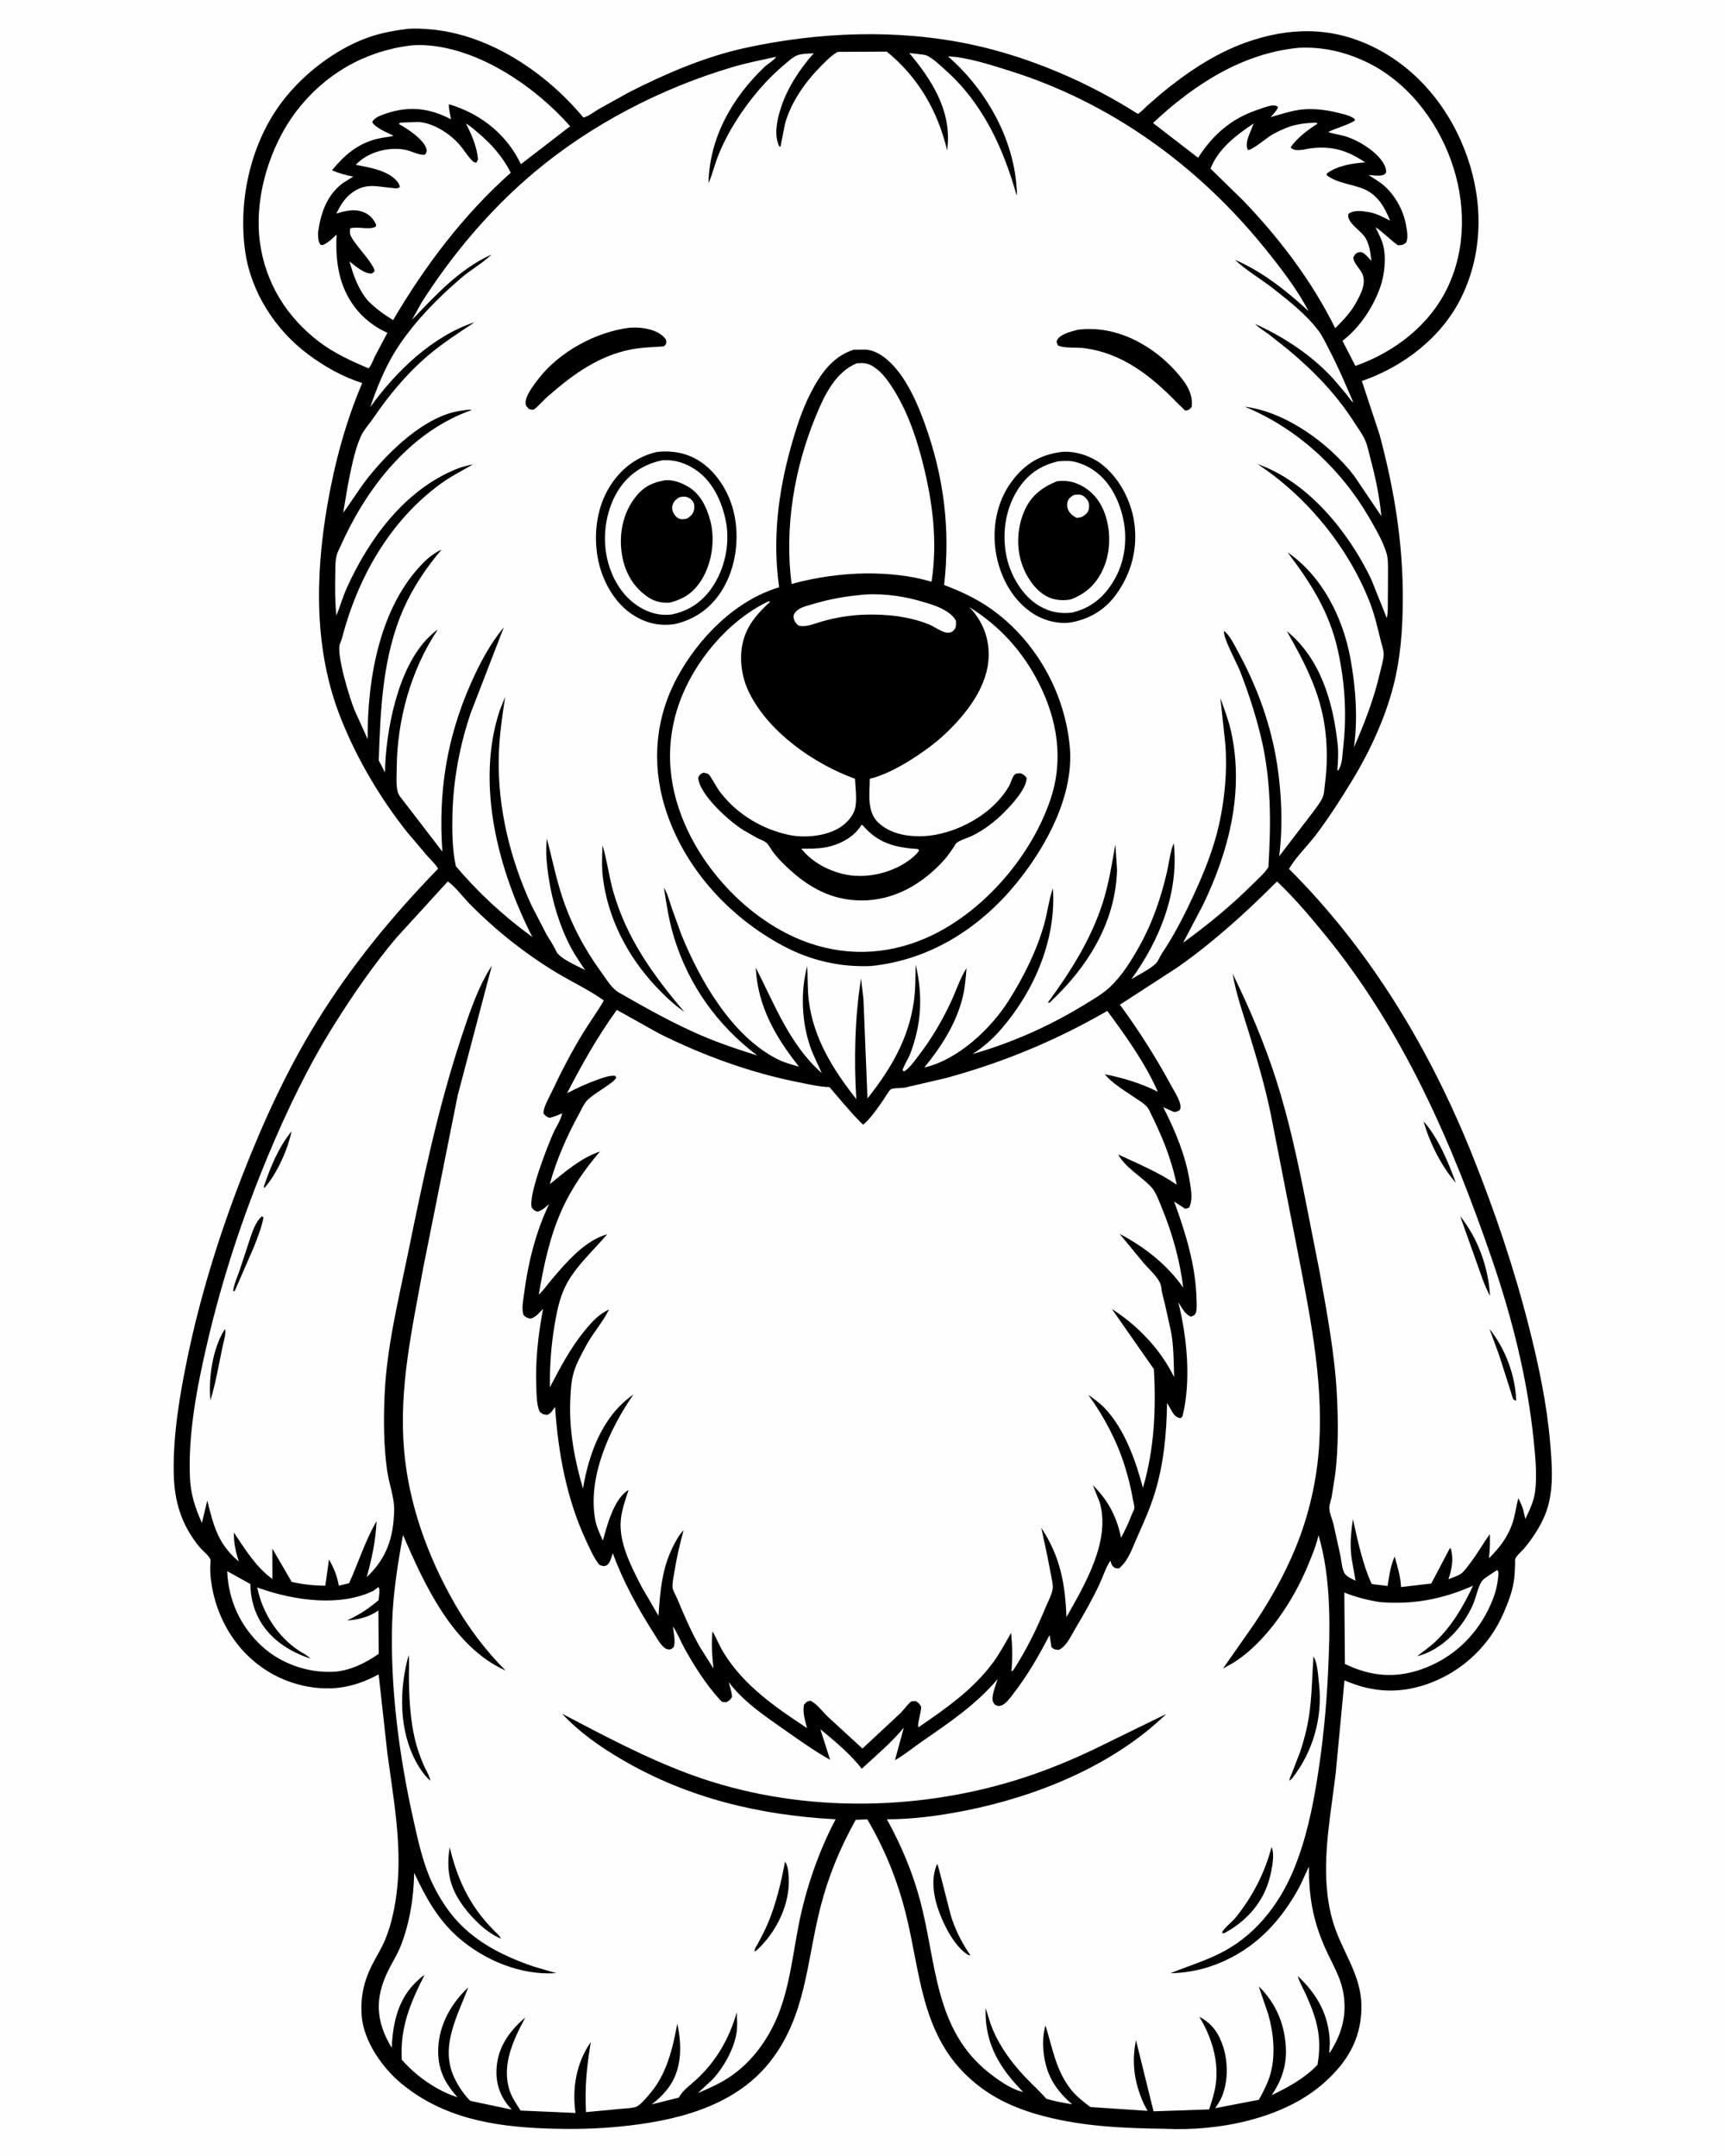 <svg version="1.1" xmlns="http://www.w3.org/2000/svg" style="display: block;" viewBox="0 0 1638 2048" width="1024" height="1280">
<path transform="translate(0,0)" fill="rgb(254,254,254)" d="M -0 -0 L 1638 0 L 1638 2048 L -0 2048 L -0 -0 z"/>
<path transform="translate(0,0)" fill="rgb(0,0,0)" d="M 387.344 27.382 C 394.771 26.822 402.172 27.294 409.578 27.977 C 465.481 33.132 518.746 69.352 553.899 111.656 C 558.568 110.665 564.517 105.952 568.689 103.497 L 596.829 87.868 C 631.493 70.174 668.857 54.05 707.009 45.661 C 776.947 30.281 852.087 27.306 922.492 42.309 C 977.399 54.01 1033.38 78.093 1080.56 108.208 C 1083.77 106.337 1086.64 102.991 1089.39 100.444 L 1103.23 88.46 C 1126.94 68.915 1153.76 50.86 1182.86 40.459 C 1223.56 25.912 1263.51 24.991 1303.22 44.142 C 1346.61 65.073 1377.71 104.127 1393.41 149.118 C 1408.62 192.725 1408.29 240.394 1387.88 282.271 C 1369.33 320.34 1332.77 348.322 1293.29 361.923 L 1310.18 413.095 C 1324.11 465.38 1332.48 515.924 1332.17 570.175 C 1332.01 597.707 1330.18 624.031 1323.42 650.857 C 1315.76 681.271 1301.21 713.053 1285.01 739.82 C 1273.85 758.259 1262.24 776.501 1249.16 793.643 C 1241.27 803.972 1230.53 814.234 1224.07 825.385 C 1301.46 902.476 1358.41 997.509 1398.76 1098.64 C 1419.98 1151.84 1438.02 1205.15 1452.06 1260.68 C 1461.24 1297.01 1468.99 1333.37 1472.15 1370.76 C 1473.82 1390.54 1475.47 1410.81 1470.23 1430.26 C 1466.36 1444.64 1457.36 1458.86 1447.99 1470.23 C 1445.82 1472.87 1440.1 1477.83 1439.07 1480.48 C 1438.66 1481.53 1438.89 1484.49 1438.82 1485.79 C 1438.58 1490.51 1438.51 1495.31 1437.93 1500 C 1436.54 1511.22 1432.27 1522.17 1427.79 1532.5 C 1414.78 1562.44 1390.15 1586.19 1359.71 1598.11 C 1331.47 1609.17 1304.43 1608.34 1276.79 1596.17 L 1268.45 1684.37 C 1263.9 1722.84 1256.02 1761.65 1260.73 1800.54 C 1262.18 1812.54 1265.12 1825.19 1269.61 1836.42 C 1279.62 1861.45 1293.93 1881.16 1292.84 1909.46 C 1291.74 1938.22 1279.09 1958.81 1258.32 1977.67 C 1219.73 2012.71 1156.99 2024.63 1106.25 2022.15 C 1066.98 2021.61 1028.81 2020.08 990.672 2010.02 C 962.964 2002.72 939.06 1991.71 918.119 1971.7 C 874.637 1930.17 873.851 1872.92 860.255 1818.42 C 852.156 1785.96 840.453 1757.14 823.584 1728.22 L 812.57 1728.68 C 797.713 1755.31 786.62 1782.06 779.051 1811.66 C 765.799 1863.48 765.472 1916.04 730.121 1959.78 C 696.059 2001.93 639.851 2015.01 588.371 2020.05 C 564.322 2022.41 541.163 2022.74 517.035 2021.8 C 467.581 2019.88 420.267 2011.6 381.066 1979.22 C 362.972 1964.27 345.266 1939.04 343.345 1915 C 341.976 1897.86 345.221 1882.36 352.94 1867 C 357.071 1858.78 362.133 1850.95 365.657 1842.43 C 371.927 1827.28 375.324 1809.93 377.039 1793.61 C 381.511 1751.06 373.397 1707.74 367.755 1665.7 L 359.438 1590.47 C 345.175 1598.27 329.96 1603.34 313.589 1603.77 C 284.93 1604.53 256.643 1593.32 235.971 1573.56 C 216.141 1554.61 203.747 1528.68 200.262 1501.58 C 199.657 1496.87 199.432 1492.29 199.491 1487.56 C 199.511 1485.96 200.069 1482.56 199.627 1481.27 C 198.462 1477.9 191.957 1472.77 189.373 1469.63 C 171.985 1448.52 165.225 1425.92 164.793 1398.96 C 164.212 1362.69 170.362 1325.94 177.674 1290.54 C 189.914 1231.28 208.011 1173.09 229.93 1116.72 C 249.592 1066.15 272.287 1016.53 300.828 970.271 C 333.733 916.933 372.297 870.091 415.906 825.183 C 413.47 820.792 408.925 816.773 405.546 812.961 L 386.432 790.379 C 360.74 757.963 339.334 721.688 323.892 683.277 C 297.892 618.602 299.034 547.505 310.692 479.897 C 317.496 440.44 328.08 400.703 343.846 363.852 C 325.53 358.13 307.857 348.139 292.5 336.666 C 261.172 313.262 238.055 277.437 232.597 238.342 C 225.82 189.803 238.166 135.143 268.285 95.911 C 288.402 69.707 318.878 46.334 349.986 35.413 C 362.29 31.094 374.467 28.994 387.344 27.382 z"/>
<path transform="translate(0,0)" fill="rgb(254,254,254)" d="M 215.584 1492.46 L 237.566 1504.69 C 237.758 1515.7 240.036 1526.45 245.01 1536.34 C 255.04 1556.29 274.092 1568.77 294.689 1575.53 C 291.463 1572.2 287.341 1570.35 283.5 1567.83 C 263.348 1554.61 248.746 1531.36 244.115 1507.93 L 247.261 1509.06 C 279.642 1520.28 322.671 1526.56 354.519 1511.11 L 359.325 1507.5 C 361.051 1510.49 359.629 1516.54 359.365 1520.08 C 349.721 1528.17 340.816 1534.08 329.327 1539.27 C 339.267 1538.71 349.776 1536.2 358.075 1530.57 L 359.231 1529.77 L 359.488 1571 C 346.933 1579.77 331.737 1587.36 316.129 1588.04 C 291.825 1589.1 266.819 1580.4 248.776 1563.95 C 228.085 1545.09 216.755 1520.09 215.584 1492.46 z"/>
<path transform="translate(0,0)" fill="rgb(254,254,254)" d="M 1421.61 1491.5 C 1422.41 1491.93 1422.4 1491.74 1422.69 1492.67 C 1423.38 1494.82 1422.8 1497.62 1422.55 1499.83 C 1421.4 1510.16 1418.14 1519.17 1413.59 1528.5 C 1400.29 1555.8 1377.73 1576.18 1348.91 1586.01 C 1323.88 1594.54 1300.74 1592.06 1277.19 1580.59 L 1276.64 1512.79 C 1287.71 1517.2 1298.98 1520.1 1310.75 1521.86 C 1342.24 1524.37 1369.94 1519.07 1398.87 1506.3 C 1389.66 1525.94 1378.67 1544.85 1362.69 1559.82 C 1357.5 1564.68 1351.39 1568.73 1345.87 1573.25 C 1369.79 1567.33 1389.82 1545.46 1399.17 1523.33 C 1401.6 1517.59 1403.76 1507.07 1407.12 1502.1 C 1409.31 1498.86 1418.1 1494.07 1421.61 1491.5 z"/>
<path transform="translate(0,0)" fill="rgb(254,254,254)" d="M 380.187 116.5 L 396.845 115.848 C 411.222 116.56 427.158 126.963 436.374 137.6 C 440.295 142.126 443.427 147.523 447.529 151.843 C 449.15 153.549 449.953 154.397 452.264 154.5 L 453.765 151.5 C 452.929 139.485 447.761 128 442.378 117.387 C 446.451 119.513 450.216 123.111 453.74 126.064 C 466.694 136.919 477.245 148.909 484.941 164.073 C 440.093 203.932 403.441 252.498 373.156 304.067 C 364.351 298.698 356.857 293.221 349.515 285.941 C 340.02 274.73 335.702 262.288 331.772 248.37 C 337.318 252.57 344.225 258.993 351.335 259.786 C 353.52 260.03 353.818 259.203 355.5 257.826 C 355.574 255.405 353.881 253.038 352.613 251.042 C 347.433 242.889 340.511 235.871 335.133 227.835 C 332.537 223.957 331.594 221.494 332.5 216.892 C 340.155 214.842 349.172 218.588 356.5 215.512 L 357.107 213.5 C 354.945 208.862 351.95 205.016 347.348 202.588 C 338.25 197.788 328.459 199.92 319.219 202.916 C 322.478 196.25 326.632 189.063 332.5 184.342 C 346.749 172.877 357.509 177.41 373.584 178.683 C 376.406 178.907 377.438 179.41 379.646 177.5 C 379.272 176.228 378.947 175.073 378.203 173.954 C 370.343 162.128 350.782 159.098 337.753 156.573 C 348.915 144.275 369.482 139.017 385.388 142.414 C 390.897 143.59 397.977 147.766 403.5 146.92 C 404.869 144.735 405.544 143.614 404.703 141 C 401.921 132.348 387.461 122.779 379.724 118.382 L 378.5 117.695 L 380.187 116.5 z"/>
<path transform="translate(0,0)" fill="rgb(254,254,254)" d="M 1248.96 116.5 C 1250.69 116.781 1249.95 116.424 1251.21 117.5 C 1242.77 122.709 1231.06 131.489 1225.68 140 C 1229.49 145.016 1239.96 141.371 1245.5 140.781 C 1266.04 138.594 1279.52 143.07 1296.46 154.213 C 1284.42 155.085 1269.62 157.394 1259.78 164.965 L 1260.04 166.5 C 1268.94 173.764 1284.51 175.056 1295.2 179.568 C 1308.42 185.151 1315.03 196.934 1320.15 209.677 C 1313.72 206.267 1307.17 202.767 1299.94 201.5 C 1293.5 200.372 1285.99 199.271 1280.5 203.164 C 1278.51 211.728 1293.18 219.284 1297.11 226.633 C 1300.72 233.397 1301.42 240.398 1302.36 247.868 C 1300.02 245.427 1297.41 242.102 1294.58 240.288 C 1293 239.28 1291.25 239.228 1289.5 239.888 C 1286.91 240.863 1286.48 242.28 1285.16 244.5 C 1285.47 251.067 1292.55 255.513 1294.39 261.864 C 1297.35 272.039 1290.39 282.644 1285.68 291.203 C 1280.66 298.89 1274.51 305.344 1267.97 311.709 C 1245.77 266.894 1215.38 226.829 1180.88 190.823 L 1149.56 160.194 C 1156.67 141.477 1174.38 127.943 1190.56 117.297 L 1185.44 130.019 C 1184.23 134.111 1182.99 138.547 1185.13 142.5 C 1189.44 142.502 1203.08 130.839 1207.5 128.277 C 1212.46 125.408 1217.77 122.846 1223.14 120.86 C 1231.76 117.677 1239.89 116.97 1248.96 116.5 z"/>
<path transform="translate(0,0)" fill="rgb(254,254,254)" d="M 1233.59 45.381 C 1255.8 44.347 1276.55 49.045 1296.62 58.424 C 1335.17 76.438 1363.71 112.885 1377.92 152.252 C 1391.93 191.101 1392.72 235.068 1374.86 272.759 C 1357.73 308.898 1324.42 334.411 1287.16 347.602 L 1274.88 323.74 C 1291.22 311.197 1303.8 292.266 1310.69 272.959 C 1314.86 261.275 1316.65 244.295 1313.35 232.327 C 1311.79 226.675 1308.71 221.065 1306.2 215.773 C 1313.98 220.977 1320 227.651 1327.5 232.964 C 1331.51 232.854 1332.01 232.831 1335.24 230.5 C 1337.63 226.192 1336.07 218.448 1335.21 213.693 C 1332.64 199.588 1324.75 185.218 1313.82 175.898 C 1309.39 172.116 1304.4 169.492 1299.61 166.229 C 1303.45 166.49 1308.39 167.339 1312.14 166.567 C 1314.86 166.008 1314.9 165.832 1316.45 163.5 C 1316.29 161.872 1316.09 160.167 1315.5 158.63 C 1310.49 145.57 1291.16 133.874 1278.58 129.784 C 1272.88 127.93 1266.94 127.441 1261.3 125.41 C 1269.39 121.438 1278.86 119.197 1286.5 114.679 L 1286.5 112.972 L 1284.53 111.754 C 1280 109.163 1274.58 108.092 1269.55 106.861 C 1258.32 104.117 1245.48 102.686 1233.94 104.324 C 1224.83 105.615 1215.5 108.826 1206.6 111.241 C 1209.03 108.445 1212.76 105.118 1213.69 101.5 C 1211.55 100.041 1209.67 99.916 1207.16 100.338 C 1202.69 101.09 1197.97 103.027 1193.68 104.483 C 1168.91 112.892 1151.73 128.16 1137.72 149.864 L 1094.93 116.837 C 1133.53 80.571 1179.71 50.427 1233.59 45.381 z"/>
<path transform="translate(0,0)" fill="rgb(254,254,254)" d="M 388.609 43.349 C 394.249 42.602 400.321 42.649 406 43.09 C 456.483 47.01 508.538 82.754 541.333 119.925 L 494.588 155.928 L 491.884 150.781 C 477.906 124.977 453.975 107.216 426.16 99.021 C 425.86 103.31 427.451 108.999 428.158 113.322 L 423.906 111.203 C 403.877 101.691 384.626 101.111 363.845 108.749 C 360.093 110.129 354.992 112.196 353.264 116 C 356.629 121.781 367.581 125.823 373.586 128.984 C 368.522 130.356 363.211 130.573 358.087 131.845 C 339.513 136.455 326.944 147.291 315.098 161.783 C 321.752 164.582 328.208 166.483 335.315 167.734 L 325.506 173.857 C 310.135 185.236 304.342 202.78 301.83 221.031 C 302.076 225.657 301.675 228.539 304.172 232.5 L 306 232.877 C 311.291 230.956 315.404 226.504 319.52 222.782 C 318.659 238.171 319.703 254.713 324.794 269.338 C 331.957 289.918 346.574 306.226 366.331 315.507 L 367.743 316.163 L 355.93 338.477 C 354.797 340.774 351.63 349.102 349.589 349.846 C 333.148 342.75 317.304 335.628 302.934 324.707 C 272.16 301.319 251.826 268.684 246.656 230.056 C 240.996 187.759 255.887 138.649 281.776 105.05 C 308.367 70.541 345.516 49.011 388.609 43.349 z"/>
<path transform="translate(0,0)" fill="rgb(254,254,254)" d="M 585.655 959.317 L 625.934 981.829 C 667.428 1002.5 712.056 1018.87 757.581 1027.91 C 767.285 1029.84 777.787 1032.38 787.708 1032.67 C 787.709 1032.67 811.934 1061.77 819.632 1068.38 C 827.28 1061.89 833.238 1052.68 839 1044.51 C 840.375 1042.56 844.475 1035.38 846.063 1034.61 C 848.665 1033.36 856.22 1033.69 859.5 1033.08 L 898.5 1023.99 C 952.676 1009.16 1002.82 988.382 1051.5 960.278 C 1069.18 984.206 1087.52 1009.83 1099.52 1037.15 C 1084.47 1029.26 1065.73 1023.66 1049.09 1020.47 C 1056.69 1029.52 1067.99 1036.02 1077.68 1042.67 C 1082.25 1045.81 1088.63 1049.21 1091.14 1054.26 C 1103.01 1078.16 1111.97 1098.95 1117.43 1125.33 C 1100 1113.39 1080.87 1105.57 1061.86 1096.62 C 1068.19 1108.6 1083.37 1117.33 1092.85 1127.1 C 1097.5 1131.9 1100.29 1140.06 1102.83 1146.18 C 1113.05 1170.72 1120.44 1196.72 1123.59 1223.14 C 1108.38 1201.24 1086.53 1184.29 1063.2 1172.04 L 1086.27 1200.02 C 1091.47 1206.17 1102.16 1214.99 1102.82 1223.21 C 1103.22 1228.11 1104.93 1233.26 1106.08 1238.05 L 1112.05 1265.05 C 1114.72 1279.03 1114.48 1294 1115.01 1308.21 C 1102.06 1281.65 1080.48 1259.19 1055.84 1243.42 L 1095.76 1300.53 C 1097.97 1338.27 1096.13 1376.9 1085.35 1413.34 C 1078.48 1387.36 1067.96 1357.69 1049.3 1337.88 C 1044.64 1332.92 1039.04 1328.95 1033.52 1325 C 1048.32 1345.57 1060.56 1368.41 1068.11 1392.67 C 1071.31 1402.95 1074.02 1413.55 1075.8 1424.17 C 1076.21 1426.61 1077.45 1430.53 1077.19 1432.79 C 1077 1434.47 1075.27 1437.27 1074.61 1439.02 C 1071.77 1446.62 1068.36 1453.57 1064.59 1460.73 C 1060.43 1440.57 1052.31 1425.28 1037.78 1410.76 L 1044.3 1427.1 C 1054.87 1463.83 1030.17 1505.19 1012.71 1536.11 C 1011.53 1504.21 1006.75 1478.39 988.812 1451.32 L 994.338 1477 L 998.5 1498.39 C 999.109 1501.86 1000.14 1506.01 999.598 1509.52 C 998.821 1514.6 995.35 1521.01 993.35 1525.84 C 984.551 1547.1 975.417 1565.93 962.971 1585.39 C 962.057 1586.72 961.885 1586.93 960.384 1587.73 C 961.586 1575.67 961.329 1563.13 960.152 1551.09 C 954.507 1560.86 949.454 1570.56 942.678 1579.67 C 923.63 1605.27 898.05 1623.01 872.095 1640.8 C 870.777 1637.34 875.068 1626.1 874.639 1621.11 C 872.882 1618.23 872.393 1617.54 869.5 1615.87 C 868.559 1615.94 866.263 1615.82 865.5 1616.17 C 863.297 1617.19 857.536 1624.89 855.296 1627.08 L 818.949 1660.96 L 786.31 1630.97 C 781.287 1626.28 775.701 1618.35 769.5 1615.53 C 765.968 1616.16 765.778 1616.83 763.401 1619.36 C 761.992 1626.85 764.472 1634.34 766.328 1641.56 C 736.473 1621.85 706.762 1601.5 687.528 1570.59 C 683.319 1563.82 680.375 1556.49 676.549 1549.51 C 675.269 1561.56 676.156 1572.93 677.467 1584.9 L 664.424 1564.26 C 655.965 1549.3 649.39 1533.93 642.793 1518.1 C 641.47 1514.92 638.714 1510.87 638.557 1507.45 C 638.341 1502.76 639.737 1497.1 640.474 1492.41 C 642.521 1479.36 645.547 1466.4 649.063 1453.68 C 644.925 1457.55 641.791 1463.66 639.243 1468.65 C 628.539 1489.62 626.78 1511.84 625.213 1534.89 L 609.001 1506.93 C 599.398 1488.2 587.38 1465.3 589.452 1443.72 C 590.392 1433.93 593.781 1424.72 596.778 1415.42 L 595.925 1415.84 C 582.595 1424.75 576.463 1448.82 572.412 1463.42 C 569.621 1457.14 566.5 1450.78 565.221 1443.99 C 557.565 1403.37 578.834 1357.23 601.391 1324.69 L 600.426 1325.37 C 571.855 1345.65 559.082 1380.87 553.5 1414.02 C 545.521 1386.51 540.251 1358.98 541.428 1330.23 C 541.792 1321.33 542.241 1312.25 544.727 1303.64 C 547.213 1295.02 552.03 1286.59 556.247 1278.68 C 562.735 1266.52 572.174 1256.24 578.262 1243.85 C 568.138 1248.75 562.151 1255.44 555.112 1264.03 C 541.48 1280.66 531.97 1298.91 522.051 1317.87 C 521.885 1297.88 523.208 1278.07 526.583 1258.36 C 529.67 1240.32 532.793 1225.88 543.483 1210.65 C 553.266 1196.7 565.538 1185.38 576.475 1172.44 C 555.324 1178.39 537.963 1198.74 524.179 1214.98 C 520.174 1219.69 516.13 1225.62 511.53 1229.67 C 516.191 1201.91 522.189 1173.76 533.967 1148 C 543.041 1128.16 555.555 1110.31 569.714 1093.78 C 550.966 1100.26 537.23 1112.65 522.003 1124.82 C 528.239 1101.93 538.064 1079.63 549.39 1058.81 C 551.662 1054.64 554.327 1048.38 557.663 1045.07 C 563.13 1039.65 571.165 1035.35 577.421 1030.71 C 580.3 1028.58 583.477 1026.73 585.189 1023.5 L 584 1021.92 C 578.482 1021.49 573.181 1023.52 568.056 1025.33 C 557.659 1029.02 548.098 1033.36 538.363 1038.49 C 552.656 1010.75 567.355 984.658 585.655 959.317 z"/>
<path transform="translate(0,0)" fill="rgb(254,254,254)" d="M 425.112 837.293 C 432.685 842.596 439.897 852.643 446.526 859.315 C 458.686 871.554 471.8 883.362 485.362 894.048 C 499.928 905.524 515.629 916.495 531.653 925.862 C 545.52 933.968 560.231 940.999 573.314 950.353 C 567.432 960.828 560.119 970.512 553.861 980.782 C 542.544 999.351 532.66 1018.4 523.43 1038.06 C 520.7 1043.88 516.18 1051.04 515.931 1057.5 C 517.844 1060.17 518.466 1060.46 521.5 1061.79 C 525.793 1061.15 529.739 1059.2 533.717 1057.53 C 532.93 1063.13 527.643 1071.12 525.245 1076.5 C 520.083 1088.07 500.852 1136.74 505.021 1147.5 C 507.124 1149.62 507.505 1150.23 510.5 1150.96 C 515.026 1149.6 517.917 1146.8 521.335 1143.72 C 508.75 1170.1 501.405 1199.27 497.669 1228.2 C 496.826 1234.73 495.042 1242.67 496.933 1249 C 499.366 1251.57 500.031 1251.68 503.5 1252.56 C 508.465 1251.6 512.157 1246.77 515.586 1243.31 C 510.884 1268.64 508.163 1292.55 509.196 1318.39 C 509.489 1325.73 509.425 1334.01 512.27 1340.84 C 515.24 1343.44 515.571 1343.59 519.5 1343.99 C 522.856 1342.98 524.975 1339.17 527.015 1336.47 C 529.89 1379.83 537.947 1423.84 556.468 1463.46 C 560.037 1471.09 563.648 1479.51 568.821 1486.19 C 571.343 1487.42 572.596 1488.22 575.5 1487.14 C 579.27 1485.74 580.52 1478.92 581.849 1475.39 C 591.672 1502.48 605.884 1528.21 621.388 1552.45 C 624.117 1556.72 628.833 1565.8 634.033 1566.71 C 636.764 1567.19 637.364 1566.33 639.5 1564.94 C 641.808 1559.51 639.474 1551.11 638.996 1545.03 C 643.279 1551.29 646.143 1558.89 649.831 1565.58 C 659.394 1582.93 670.158 1599.72 683.427 1614.49 C 685.747 1617.08 686.097 1616.78 689.5 1616.97 C 692.662 1615.36 693.205 1614.99 695.081 1612 C 694.789 1607.17 693.19 1602.48 691.903 1597.83 C 706.063 1616.59 725.778 1629.74 744.799 1643.1 C 758.993 1653.07 773.139 1663.12 788.249 1671.68 L 778.969 1642.57 C 792.257 1653.55 807.911 1666.54 818.263 1680.17 C 831.743 1667.71 846.586 1655.27 858.218 1641.09 L 849.841 1672.04 C 858.522 1667.16 866.63 1660.41 874.83 1654.72 C 901.102 1636.49 926.556 1619.56 947.382 1594.94 C 945.571 1600.47 943.098 1606.54 942.5 1612.36 C 942.193 1615.35 942.925 1616.99 944.711 1619.3 C 947.407 1620.44 948.091 1621 951.014 1619.98 C 955.603 1618.37 960.032 1611.73 962.917 1608 C 976.335 1590.64 986.603 1572.48 996.721 1553.11 L 998.5 1564.79 C 1001.42 1566.97 1001.85 1567.05 1005.5 1567.2 C 1012.69 1563.94 1016.9 1554.17 1020.83 1547.56 C 1029.1 1533.63 1037.18 1519.56 1044.04 1504.87 C 1047.42 1497.63 1050.05 1489.18 1054.34 1482.5 L 1054.91 1484 C 1055.26 1484.97 1055.54 1486.15 1056.17 1487 C 1058.18 1489.71 1059.42 1489.76 1062.5 1489.95 L 1064.34 1488.29 C 1071.94 1481.18 1075.64 1469.73 1079.8 1460.39 C 1086.1 1446.25 1092.47 1432.05 1096.94 1417.19 C 1105.27 1389.49 1107.82 1361.41 1108.26 1332.64 L 1113.31 1341.38 C 1115.38 1344.72 1117.1 1346.3 1121 1347.2 L 1122.89 1345.5 C 1131.31 1311.69 1127.27 1270.49 1118.96 1237.02 C 1122.16 1241.88 1125.26 1248.73 1131 1250.66 C 1132.81 1249.94 1134.25 1249.74 1135.21 1247.88 C 1136.94 1244.56 1136.35 1237.98 1136.27 1234.27 C 1135.55 1202.38 1125.88 1171.01 1114.99 1141.34 L 1125.5 1148.23 L 1129.14 1147.21 C 1129.6 1146.3 1129.99 1145.47 1130.29 1144.5 C 1132.42 1137.68 1131.08 1130.23 1130 1123.34 C 1125.96 1097.69 1116.26 1074.68 1104.64 1051.69 L 1114 1055.96 C 1116.71 1056.71 1118.19 1055.66 1120.43 1054.43 C 1120.82 1053.3 1120.86 1053.37 1121.01 1052 C 1121.62 1046.45 1115 1036.41 1112.37 1031.54 C 1097.77 1004.51 1081.65 979.11 1063.48 954.382 L 1118.07 918.962 C 1152.43 894.846 1183.11 866.926 1212.69 837.311 C 1229.11 852.806 1243.89 870.325 1258.17 887.783 C 1332.54 978.732 1378.69 1085.1 1416.58 1195.33 C 1435.82 1251.31 1450.37 1308.76 1456.44 1367.79 C 1458.07 1383.65 1459.86 1401.53 1457.76 1417.39 C 1456.61 1426.07 1452.32 1435.14 1448.53 1442.9 L 1447.19 1437 C 1446.24 1431.86 1444.21 1427.8 1441.91 1423.15 C 1439.87 1430.78 1438.92 1438.78 1436.49 1446.3 C 1432.12 1459.86 1423.98 1470.37 1413.96 1480.23 C 1415.01 1472.47 1415.03 1465.04 1414.85 1457.24 C 1408.1 1466.66 1402.42 1476.82 1395.28 1485.97 C 1393.1 1488.78 1390.42 1492.81 1387.55 1494.81 C 1384.23 1497.14 1379.33 1498.6 1375.54 1500.12 C 1378.73 1490.26 1380.63 1481.16 1377.78 1471 L 1376.84 1470.72 L 1359.2 1504.22 L 1330.48 1507.55 C 1330.14 1497.65 1327.04 1488.06 1324.47 1478.55 C 1320.47 1487.27 1319.32 1497.13 1317.66 1506.52 L 1302.67 1504.7 C 1294.08 1486.23 1289.24 1462.95 1284.79 1443.03 C 1283.38 1453.1 1282.16 1463.19 1282.86 1473.37 C 1283.51 1482.84 1285.88 1492.13 1287.28 1501.52 C 1284.13 1499.95 1279.83 1498.19 1277.56 1495.45 C 1274.46 1491.7 1273.94 1483.18 1273.06 1478.35 L 1266.23 1447.46 C 1265.07 1442.92 1262.4 1437.06 1262.41 1432.5 C 1262.41 1428.9 1263.96 1425.17 1264.66 1421.65 L 1268.02 1400.1 C 1271.02 1375.02 1270.88 1350.06 1269.56 1324.88 C 1267.51 1285.98 1260.27 1247.89 1253.45 1209.64 L 1240.74 1145 C 1232.81 1104.85 1224.27 1064.22 1211.74 1025.21 C 1200.78 991.073 1186.31 957.068 1170.54 924.867 C 1173.67 943.596 1180.15 961.892 1185.7 979.998 C 1193.52 1005.48 1201.2 1031.39 1206.61 1057.51 L 1231.37 1183.9 C 1243.12 1244.95 1256.38 1307.49 1252.92 1370 C 1250.98 1404.87 1243.23 1439.17 1229.86 1471.44 C 1219.47 1496.52 1206.19 1519.96 1191.12 1542.48 L 1161.36 1585.03 L 1170.64 1579.82 C 1202.6 1560.13 1228.71 1519.95 1242.63 1485.68 C 1246.07 1477.19 1249.67 1468.79 1251.73 1459.83 L 1252.09 1458.24 C 1264.51 1500.1 1263.21 1548.15 1261.04 1591.41 C 1259.45 1623.38 1256.29 1655.15 1251.35 1686.77 C 1246.56 1717.44 1240.09 1748.63 1227.98 1777.34 C 1213.92 1810.68 1190.76 1839.66 1157.8 1855.88 C 1142.81 1863.27 1126.85 1868.11 1111.45 1874.43 C 1123.76 1874.15 1136.77 1872.11 1148.49 1868.24 C 1186.47 1855.7 1212.93 1829.87 1232.25 1795.57 C 1236.35 1788.29 1239.29 1780.63 1243.01 1773.18 C 1242.85 1804.18 1247.7 1828.4 1261.19 1856.39 C 1266.32 1867.04 1272.6 1878.4 1275.09 1890.01 C 1279.85 1912.25 1274.84 1931.19 1262.78 1950.03 L 1262.33 1949.52 L 1262.87 1940.78 C 1262.24 1914.57 1251.18 1894.69 1232.4 1877.02 C 1234.07 1883.29 1237.7 1889.1 1240.36 1895.02 C 1250.75 1918.13 1255.66 1936.06 1251.11 1961.45 C 1238.59 1974.45 1223.69 1982.47 1207.63 1990.24 C 1216.36 1977.55 1221.51 1963.43 1221.2 1947.92 C 1220.74 1924.47 1212.18 1903.17 1195.34 1886.81 L 1204.41 1913.46 C 1209.42 1930.87 1211.43 1951.85 1206.59 1969.58 C 1204.19 1978.38 1199.86 1986.67 1195.45 1994.6 L 1154.02 2002.61 L 1158.47 1995.57 C 1166.31 1980.76 1166.66 1960.29 1161.64 1944.46 C 1157.56 1931.59 1151.03 1922.01 1139 1915.82 L 1143.5 1923.89 C 1152.29 1941.33 1157.14 1960.37 1154.5 1979.93 C 1153.4 1988.13 1150.77 1995.91 1148.26 2003.76 L 1095.44 2005.56 L 1078.74 1937.97 C 1074.45 1959.52 1077.2 1978.3 1086.04 1998.19 L 1089.76 2005.13 L 1035.47 2001.49 C 1028.96 1996.69 1021.88 1991.06 1016.87 1984.7 C 1002.59 1966.57 999.433 1945.22 992.802 1923.96 C 990.755 1931.25 990.115 1938.76 990.697 1946.29 C 992.456 1969.03 1001.02 1984.14 1018.15 1998.91 C 1009.81 1997.45 1001.54 1996.14 993.472 1993.51 C 987.096 1986.2 979.779 1979.7 973.134 1972.62 C 960.737 1959.41 950.116 1945.05 942.928 1928.33 C 940.035 1921.59 938.207 1914.37 935.922 1907.41 L 935.891 1910.5 C 935.673 1942.27 949.773 1965.05 971.562 1987.17 L 970.011 1986.8 C 959.174 1983.99 947.715 1975.7 939.04 1968.86 C 887.258 1928 889.326 1864.35 873.983 1806.28 C 866.727 1778.82 855.863 1752.96 842.161 1728.14 C 866.904 1728.17 891.908 1724.79 916.142 1720.02 C 984.286 1706.59 1057.09 1677.13 1107.51 1628.1 L 1039.94 1661.15 C 1016.15 1672.56 991.384 1682.64 966.194 1690.51 C 867.085 1721.44 754.483 1721.78 656.5 1685.91 C 613.671 1670.23 573.916 1648.99 533.64 1627.86 C 550.194 1645.63 569.693 1659.22 590.552 1671.45 C 653.025 1708.08 721.675 1724.36 793.474 1728.14 C 777.428 1758.42 765.088 1794.35 758.466 1828.02 C 752.787 1856.9 749.704 1887.53 738.491 1914.91 C 728.987 1938.12 713.144 1959.72 691.889 1973.57 C 682.825 1979.47 672.622 1984.03 662.67 1988.2 L 676.775 1975.06 C 687.453 1963.42 697.076 1946.21 699.447 1930.46 C 700.369 1924.33 699.808 1917.78 699.531 1911.6 C 692.566 1936.18 680.307 1957.56 661.559 1975.06 C 656.325 1979.94 648.323 1985.5 644.976 1991.82 L 644.646 1992.5 L 618.774 1999 C 625.527 1993.81 632.047 1987.48 636.664 1980.29 C 647.649 1963.18 647.337 1941.46 643.083 1922.35 C 638.794 1945.33 633.287 1969.43 617.871 1987.8 C 614.944 1991.29 608.284 1999.65 604.059 2001.23 C 600.184 2002.67 594.244 2002.7 590.057 2003.16 L 556.402 2006.33 C 555.054 1983.45 557.144 1962.33 560.944 1939.77 C 547.266 1959.21 542.999 1983.86 546.42 2007.12 L 494.296 2004.84 C 490.233 1998.58 485.884 1992.41 483.649 1985.22 C 476.101 1960.92 487.557 1937.48 498.737 1916.4 L 496.117 1918.71 C 481.766 1931.59 471.988 1946.85 471.352 1966.5 C 470.872 1981.33 475.857 1993.26 485.862 2003.94 L 446.453 1995.62 C 440.209 1989.43 434.477 1980.78 430.876 1972.77 C 417.694 1943.44 434.386 1914.97 444.534 1887.85 C 428.653 1902.68 417.192 1922.78 416.083 1944.83 C 415.098 1964.4 421.557 1977.99 434.338 1992.19 C 414.5 1985.95 395.014 1972.03 381.405 1956.55 C 379.663 1925.9 389.437 1902.83 403.039 1876.01 C 400.578 1877.49 398.463 1879.51 396.349 1881.44 C 377.949 1898.24 372.936 1921.33 371.853 1945.19 C 356.478 1919.93 355.6 1897.77 368.759 1871.4 C 372.631 1863.64 377.345 1856.28 380.5 1848.18 C 389.109 1826.07 392.733 1802.56 393.17 1778.96 C 403.785 1801.86 415.733 1823.51 434.996 1840.35 C 460.044 1862.25 494.703 1876.61 528.187 1874.29 L 506.83 1868.09 C 474.335 1857.02 444.13 1841.3 424.004 1812.33 C 417.337 1802.74 411.323 1791.95 406.99 1781.08 C 400.206 1764.07 396.161 1745.28 392.186 1727.43 C 378.855 1667.59 370.371 1602.87 372.251 1541.5 C 373.107 1513.57 377.548 1485.45 382.586 1458.01 C 403.06 1505.68 430.044 1564.47 480.105 1586.93 C 461.237 1568.17 444.516 1545.92 431.351 1522.79 C 405.778 1477.88 387.766 1428.14 383.485 1376.3 C 378.655 1317.84 391.337 1261.97 401.669 1204.89 L 434.469 1040.74 L 466.977 917.233 C 453.634 937.706 445.209 963.449 437.566 986.634 C 415.491 1053.61 401.215 1122.52 387.103 1191.52 C 378.161 1235.25 367.363 1278.74 365.172 1323.5 C 363.985 1347.76 364.159 1372.72 367.467 1396.8 C 369.196 1409.39 374.541 1422.46 374.177 1435.07 C 373.43 1461 367.11 1480.04 348.14 1498.15 C 352.928 1480.69 356.704 1463.09 357.458 1444.96 C 346.706 1463.26 340.211 1484.57 331.349 1503.9 L 321.647 1506.27 C 319.935 1496.83 316.995 1489.72 312.303 1481.36 L 308.764 1506.31 C 297.841 1506.13 287.542 1505.09 276.849 1502.68 L 258.465 1471.04 L 258.522 1499.92 C 242.614 1488.27 232.859 1471.98 221.962 1455.82 C 221.789 1466.08 223.649 1473.62 226.581 1483.28 C 206.841 1466.58 202.7 1449.6 196.674 1425.42 L 191.551 1446.64 C 185.216 1432.26 180.937 1419.73 180.219 1403.81 C 178.322 1361.76 187.054 1316.94 196.541 1276.14 C 210.773 1214.94 230.227 1155.79 254.405 1097.79 C 272.368 1054.7 292.914 1011.92 317.828 972.358 C 335.385 944.481 354.859 916.179 376.13 890.968 L 425.112 837.293 z"/>
<path transform="translate(0,0)" fill="rgb(0,0,0)" d="M 276.706 1074.59 C 273.231 1091.86 262.658 1115.32 250.872 1128.5 L 250.319 1127.38 C 256.798 1108.32 264.021 1090.47 276.706 1074.59 z"/>
<path transform="translate(0,0)" fill="rgb(0,0,0)" d="M 1351.99 1065.22 C 1366.02 1081.23 1375.24 1103.64 1382.55 1123.56 C 1369.11 1108.29 1357.28 1084.93 1351.99 1065.22 z"/>
<path transform="translate(0,0)" fill="rgb(0,0,0)" d="M 213.475 1262.5 C 214.907 1265.98 212.024 1275.13 211.219 1278.99 C 207.708 1295.86 204.671 1313.76 199.678 1330.22 C 197.594 1309.33 201.775 1280.21 213.475 1262.5 z"/>
<path transform="translate(0,0)" fill="rgb(0,0,0)" d="M 1414.49 1262.36 C 1429.5 1280.83 1439.12 1306.67 1439.89 1330.5 L 1439.34 1330.5 C 1439.28 1330.49 1437.54 1329.61 1437.47 1329.53 C 1436.48 1328.54 1435.13 1323.03 1434.61 1321.53 L 1423.58 1287 L 1414.49 1262.36 z"/>
<path transform="translate(0,0)" fill="rgb(0,0,0)" d="M 248.311 1155.5 C 249.408 1155.78 248.793 1155.53 250.035 1156.5 C 248.34 1165.83 244.546 1175.29 241.108 1184.12 L 222.661 1226.5 L 221.268 1226.31 C 221.944 1219.55 225.516 1212.4 227.65 1205.9 L 238.003 1174.38 C 240.365 1167.79 243.046 1160.36 248.311 1155.5 z"/>
<path transform="translate(0,0)" fill="rgb(0,0,0)" d="M 1386.68 1155.26 C 1403.63 1176.43 1413.51 1204.09 1415.04 1230.97 C 1409.55 1221.17 1406.18 1209.83 1402.33 1199.28 L 1386.68 1155.26 z"/>
<path transform="translate(0,0)" fill="rgb(0,0,0)" d="M 745.36 1768.5 C 748.866 1772.27 749.166 1784.31 748.987 1789.5 C 748.174 1813.16 735.68 1836.63 718.651 1852.5 L 716.5 1853.82 C 716.091 1851.44 718.531 1848.36 719.712 1846.14 C 723.106 1839.77 726.488 1833.28 729.283 1826.62 C 736.824 1808.66 741.902 1787.64 745.36 1768.5 z"/>
<path transform="translate(0,0)" fill="rgb(0,0,0)" d="M 426.892 1754.73 C 432.753 1778.88 441.215 1800.07 456.585 1819.8 C 460.583 1824.93 465.039 1829.76 469.567 1834.42 C 471.654 1836.57 474.565 1838.64 475.473 1841.5 C 461.618 1835.7 448.375 1822.42 439.647 1810.45 C 426.508 1792.43 423.545 1776.43 426.892 1754.73 z"/>
<path transform="translate(0,0)" fill="rgb(0,0,0)" d="M 1207.49 1754.5 C 1211.19 1762.17 1207.12 1779.56 1204.65 1787.59 C 1198.06 1809.04 1181.93 1826.24 1162.24 1836.5 L 1160.28 1835.95 C 1162.68 1830.97 1169.8 1826.02 1173.56 1821.33 C 1189.4 1801.6 1201.15 1779.08 1207.49 1754.5 z"/>
<path transform="translate(0,0)" fill="rgb(0,0,0)" d="M 889.938 1770.5 C 891.098 1771.7 901.688 1816.32 903.972 1823 C 908.173 1835.28 914.173 1846.73 921.5 1857.41 L 919.5 1857.08 C 906.628 1849.22 897.152 1830.36 892.024 1816.76 C 886.636 1802.47 883.457 1784.93 889.938 1770.5 z"/>
<path transform="translate(0,0)" fill="rgb(0,0,0)" d="M 387.96 1572.06 C 388.712 1580.15 388.019 1588.47 388.181 1596.6 C 388.554 1615.37 389.574 1633.75 393.883 1652.08 C 395.861 1660.49 398.807 1668.75 402.213 1676.69 C 404.24 1681.41 407.603 1686.53 408.602 1691.5 L 406.5 1689.76 C 402.199 1685.26 398.692 1680.24 395.66 1674.81 C 378.523 1644.11 378.727 1605.1 387.96 1572.06 z"/>
<path transform="translate(0,0)" fill="rgb(0,0,0)" d="M 1247.32 1573.5 C 1251.21 1579.26 1251.78 1592.5 1252.59 1599.49 C 1256.28 1631.38 1246.76 1664.46 1226.82 1689.57 L 1224.63 1691.5 C 1224.33 1689.49 1225.96 1686.65 1226.7 1684.74 L 1234.35 1665 C 1236.9 1657.68 1238.99 1650.06 1240.73 1642.5 C 1245.95 1619.84 1245.7 1596.54 1247.32 1573.5 z"/>
<path transform="translate(0,0)" fill="rgb(254,254,254)" d="M 795.513 49.268 L 842.094 49.035 C 872.113 73.589 890.443 105.437 899.387 142.816 L 899.88 137.945 C 902.799 103.954 884.349 75.343 863.439 50.377 L 876 51.809 C 877.662 52.047 878.96 52.238 880.5 52.986 C 886.588 55.943 893.264 62.541 898.381 67.116 C 933.443 98.463 952.959 141.221 965.391 185.688 C 965.905 183.039 965.513 180.151 965.323 177.475 C 961.962 130.143 935.493 84.214 900.157 53.529 C 918.549 54.342 940.521 61.574 958.094 67.051 C 1054.69 97.156 1137.98 157.652 1201.22 235.949 C 1216.11 254.378 1231.71 274.591 1242.7 295.607 C 1222.27 276.575 1198.51 257.871 1172.74 246.771 C 1183.29 256.891 1197.32 264.851 1208.93 273.971 C 1224.02 285.835 1240.58 298.779 1252.17 314.269 C 1256.2 319.661 1259.26 326.501 1262.41 332.495 C 1270.96 348.781 1277.9 365.416 1285.2 382.266 C 1282.78 380.704 1280.63 377.028 1278.82 374.759 L 1266.09 359.726 C 1245.58 337.332 1219.3 320.125 1191.79 307.662 C 1195.81 311.643 1200.83 314.589 1205.39 317.913 L 1223.29 332.168 C 1247.82 352.495 1269.35 374.918 1286.5 401.871 C 1289.76 406.999 1293.79 412.333 1296.27 417.87 C 1298.83 423.604 1299.97 430.18 1301.6 436.252 C 1306.34 453.856 1310.1 472.096 1311.79 490.255 L 1285.81 451.777 C 1261.96 420.946 1221.14 391.273 1182.09 386.306 C 1232.02 406.964 1273.3 445.231 1300.31 491.821 C 1306.05 501.721 1313.7 514.876 1316.79 525.752 C 1318.39 531.414 1318.08 537.614 1318.12 543.449 L 1317.97 570.413 C 1317.84 575.604 1318.28 582.131 1316.95 587.123 L 1302.1 550 C 1280.6 505.337 1242.36 457.719 1194.14 440.787 C 1240.9 471.562 1279.93 519.259 1300.5 571.322 C 1305.13 583.041 1308.01 595.277 1310.95 607.5 C 1311.96 611.705 1314.11 617.38 1314 621.675 C 1313.85 627.225 1311.78 633.43 1310.53 638.887 C 1304.85 663.742 1295.92 686.649 1285.77 709.962 C 1289.61 682.411 1287.43 652.668 1282.42 625.43 C 1275.31 586.791 1255.73 547.334 1222.73 524.673 C 1244.64 553.567 1262.32 581.107 1270.37 617.161 C 1277.36 648.454 1279.16 679.372 1275.43 711.254 C 1274.56 718.729 1274.95 725.478 1270.81 731.975 L 1270 731.5 C 1270.59 723.407 1271.19 715.428 1270.33 707.328 C 1266.11 667.48 1254.24 625.664 1222.02 599.5 C 1238.54 628.682 1253.41 656.715 1258.11 690.649 C 1260.62 708.847 1260.63 726.677 1258.19 744.891 C 1257.67 748.771 1257.67 753.221 1256.25 756.905 C 1254.3 761.99 1249.53 767.653 1246.34 772.124 L 1214.76 813.383 C 1218.31 785.238 1217.18 754.937 1212.92 726.89 C 1207.09 688.526 1193.88 652.304 1175.27 618.313 C 1172 612.355 1167.79 603.322 1162.35 599.321 C 1161.08 605.378 1174.84 630.291 1177.77 637.907 C 1185.61 658.234 1192.42 679.081 1197.5 700.278 C 1207.33 741.259 1207.03 781.912 1204.53 823.723 C 1200.74 829.614 1194.69 834.788 1189.73 839.759 C 1169.55 859.958 1146.65 878.755 1123.53 895.503 L 1142.31 859.711 C 1167.16 808.466 1181.72 751.234 1168.99 694.5 C 1166.56 683.661 1162.52 673.404 1158.9 662.934 L 1163.66 707.281 C 1165.52 732.257 1163.13 758.516 1157.71 782.941 C 1152.46 806.623 1143.19 829.467 1132.99 851.412 C 1124.21 870.312 1114.89 888.548 1103.27 905.847 C 1101.36 908.688 1100.07 912.726 1097.7 915.123 C 1092.15 920.743 1081.29 925.787 1074.36 930.181 C 1101.3 892.936 1119.72 847.619 1114.64 800.956 C 1111.03 809.673 1110.01 820.697 1107.8 829.949 C 1102.14 853.601 1094.44 876.308 1082.62 897.66 C 1074.74 911.883 1065.68 926.759 1053.73 937.891 C 1046.72 944.428 1037.82 949.421 1029.66 954.431 C 996.675 974.684 960.641 990.628 923.453 1001.32 C 933.955 994.665 942.868 986.653 950.985 977.265 C 982.294 941.055 1003.23 892.061 999.837 843.756 C 996.087 854.392 994.779 866.341 991.721 877.291 C 984.496 903.163 972.242 927.59 957.994 950.246 C 941.099 977.11 909.683 1006.75 877.792 1014 C 893.893 993.986 907.705 972.942 914.047 947.687 C 916.356 938.492 917.033 929.024 917.814 919.605 C 911.795 929.163 907.771 941.488 902.954 951.805 C 894.231 970.487 883.874 987.84 871.223 1004.15 C 867.529 1008.91 863.671 1014.59 858.5 1017.76 C 858.051 1017.34 857.209 1017.11 857.154 1016.5 C 857 1014.81 862.544 1005.18 863.5 1002.95 C 865.63 997.968 867.279 992.737 868.75 987.53 C 875.45 963.798 875.214 940.094 869.475 916.212 C 869.224 927.474 869.446 938.814 867.961 950 C 863.128 986.409 846.115 1015.11 823.744 1043.4 L 819.87 948.753 L 817.604 929.466 C 811.697 966.444 810.821 1006.76 813.11 1044.04 C 791.345 1016.53 772.346 986.147 768.003 950.615 C 766.677 939.773 767.1 928.609 766.513 917.689 C 760.029 941.71 761.19 969.825 769.011 993.25 C 772.019 1002.26 776.53 1010.67 780.332 1019.37 C 749.908 992.558 735.565 954.202 717.606 919.102 C 719.4 955.792 736.434 985.204 758.671 1013.21 C 751.889 1011.27 744.68 1009.41 738.377 1006.22 C 694.763 984.141 664.458 931.065 646.799 887.362 L 637.672 862.109 C 635.542 855.663 633.869 848.958 630.36 843.095 C 632.754 859.11 635.264 874.971 640.02 890.5 C 653.953 935.996 681.246 974 719.039 1002.62 C 700.983 996.992 682.91 990.933 665.533 983.428 C 638.678 971.829 613.047 957.427 587.721 942.883 C 580.712 938.858 575.615 930.025 570.878 923.5 C 554.654 901.154 541.998 877.253 533.462 850.936 C 527.685 833.125 523.982 814.725 519.231 796.633 C 517.749 808.871 519.115 821.863 520.971 834 C 524.426 856.603 531.377 879.916 542.121 900.218 C 546.017 907.579 550.983 914.553 555.564 921.506 C 548.497 917.62 531.271 910.645 528.084 903.614 C 525.483 897.876 521.661 892.418 518.509 886.943 L 504.876 860.533 C 484.554 816.858 472.56 768.193 473.486 719.846 C 473.861 700.241 476.69 681.211 479.615 661.871 L 474.338 675.118 C 451.396 744.866 473.106 826.654 505.428 890.088 C 478.538 870.505 454.222 848.246 432.784 822.8 C 429.383 807.41 429.168 790.295 429.5 774.601 C 430.201 741.523 436.309 708.303 446.99 677 L 478.374 595.784 C 465.412 611.406 455.431 630.159 447.244 648.652 C 424.073 700.995 416 751.867 419.969 808.974 L 381.146 758.446 C 379.448 756.28 378.045 754.406 377.408 751.663 C 375.847 744.938 376.56 736.603 376.604 729.696 C 376.896 684.073 390.105 636.089 415.571 598.105 C 412.608 599.921 409.918 602.498 407.426 604.908 C 377.724 633.625 366.145 693.807 365.446 733.711 L 359.533 722.338 C 361.158 673.655 363.129 623.602 383.092 578.271 C 392.19 557.614 404.754 539.179 419.225 521.982 C 412.478 525.227 406.971 529.406 401.72 534.724 C 360.251 576.722 348.542 645.462 349.021 702.2 L 336.548 674.575 C 332.398 664.874 318.641 620.538 322.813 611.213 C 323.744 609.133 324.321 607.402 324.898 605.202 C 339.827 548.297 370.369 494.412 418.652 459.318 C 428.271 452.327 438.832 447.075 449.081 441.101 C 443.67 442.234 438.359 443.474 433.225 445.567 C 384.081 465.601 350.329 511.701 329.13 558.593 C 325.283 567.102 322.828 576.141 319.288 584.77 C 317.927 571.472 317.959 558.098 318.244 544.745 C 318.394 537.698 317.974 529.556 321.194 523.128 L 327.401 509.789 C 352.273 457.925 392.228 409.012 447.866 389.488 C 446.057 388.717 440.03 389.821 437.89 390.104 C 404.007 394.571 369.164 428.554 348.822 454.389 C 340.554 464.889 333.742 476.393 325.728 487.068 L 330.162 461.03 C 333.128 446.337 336.336 428.271 342.449 414.671 C 345.317 408.291 350.843 402.394 354.827 396.542 C 368.84 375.964 385.638 355.634 404.5 339.31 C 419.064 326.705 434.684 316.622 450.679 306.038 C 410.489 319.224 375.704 352.929 351.485 386.703 C 357.306 369.471 364.876 350.7 374.348 335.081 C 390.226 308.899 414.131 284.423 437.251 264.509 C 446.607 256.451 457.922 250.263 466.676 241.751 C 436.137 255.624 413.841 280.061 391.068 303.889 L 400.234 287.301 C 429.631 241.368 465.014 199.28 506.785 164.062 C 560.997 118.354 627.47 83.923 695.341 63.788 C 709.032 59.726 723.087 57.004 737.028 53.947 C 735.326 56.975 728.701 60.918 725.788 63.708 C 695.038 93.154 673.61 130.811 672.745 173.976 C 676.455 165.786 678.442 156.663 681.782 148.25 C 690.931 125.21 705.002 103.577 721.106 84.826 C 728.717 75.965 737.221 67.6 746.225 60.164 C 749.427 57.52 752.94 54.235 756.793 52.658 C 761.359 50.789 767.776 50.992 772.664 50.631 C 759.153 65.867 747.345 83.822 741.193 103.367 C 737.751 114.304 734.618 128.803 740.2 139.5 L 741.179 139 L 745.45 117.328 C 751.373 96.427 764.869 77.502 780.093 62.24 C 784.894 57.428 789.529 52.615 795.513 49.268 z"/>
<path transform="translate(0,0)" fill="rgb(0,0,0)" d="M 572.037 803.047 C 576.436 817.144 578.131 832.424 582.216 846.757 C 594.939 891.407 620.198 926.404 649.834 961.27 C 639.568 954.024 630.948 945.842 622.389 936.676 C 595.753 908.153 576.976 872.035 572.344 833 C 571.174 823.137 571.687 812.947 572.037 803.047 z"/>
<path transform="translate(0,0)" fill="rgb(0,0,0)" d="M 1059.17 802 L 1060.77 826.396 C 1059.21 876.918 1032.62 918.865 996.608 952.5 L 995.048 952.312 C 1016.28 923.657 1036.34 891.704 1047.19 857.494 C 1052.94 839.395 1055.91 820.657 1059.17 802 z"/>
<path transform="translate(0,0)" fill="rgb(0,0,0)" d="M 1023.96 313.134 C 1031.11 312.318 1038.72 312.34 1045.89 313.244 C 1076.19 317.068 1105.01 336.756 1123.2 360.799 C 1129.02 368.495 1132.93 376.84 1131.61 386.682 C 1129.16 389.235 1129.19 389.617 1125.5 390.036 L 1117.9 382.694 C 1093.08 357.002 1065.11 334.9 1028.38 330.597 C 1022.11 329.862 1009.8 330.971 1004.5 328.039 C 1003.85 326.122 1002.81 324.711 1003.96 322.8 C 1007.43 317.018 1017.93 314.718 1023.96 313.134 z"/>
<path transform="translate(0,0)" fill="rgb(0,0,0)" d="M 597.534 311.32 L 602.139 311.108 C 611.395 311.052 623.913 313.343 630.552 320.374 C 632.901 322.861 632.689 323.268 632.556 326.5 C 630.577 328.939 630.961 329.005 627.898 329.196 C 618.012 329.813 607.709 330.168 598 332.168 C 568.06 338.338 544.201 355.568 521.652 375.209 C 516.477 379.393 512.363 384.832 507.028 388.882 C 506.056 389.62 503.74 388.907 502.5 388.742 C 500.849 387.019 499.267 386.007 499.002 383.492 C 498.256 376.402 507.209 365.018 511.372 359.655 C 531.228 334.072 565.583 315.394 597.534 311.32 z"/>
<path transform="translate(0,0)" fill="rgb(0,0,0)" d="M 1007.71 429.334 C 1020.31 428.024 1034.95 432.741 1045.03 440.153 C 1062.25 452.81 1073.85 474.793 1077.01 495.721 C 1080.79 520.715 1074.46 544.935 1059.5 565.215 C 1048.65 579.918 1033.4 588.734 1015.5 591.448 C 1002.61 592.776 989.128 588.713 978.627 581.257 C 960.137 568.129 949.128 546.386 945.619 524.346 C 941.92 501.111 946.669 476.014 960.987 457 C 973.413 440.498 987.467 432.081 1007.71 429.334 z"/>
<path transform="translate(0,0)" fill="rgb(254,254,254)" d="M 1004.78 438.208 C 1009.62 437.783 1015.5 437.454 1020.24 438.591 L 1021.5 438.922 C 1026.37 440.165 1030.66 441.95 1035.02 444.495 C 1051.68 454.225 1061.11 471.18 1065.81 489.399 C 1071.19 510.321 1068.71 533.331 1057.46 551.961 C 1048.09 567.478 1035.87 577.626 1018.24 581.863 C 1006.87 583.382 996.455 581.272 986.608 575.399 C 971.161 566.185 960.234 547.605 956.201 530.467 C 951.141 508.966 954.242 484.652 966.032 465.777 C 975.442 450.713 987.727 442.238 1004.78 438.208 z"/>
<path transform="translate(0,0)" fill="rgb(0,0,0)" d="M 1003.62 457.158 C 1010.76 456.295 1017.01 456.931 1023.63 459.756 C 1035.61 464.863 1043.96 474.406 1048.63 486.482 C 1055.09 503.194 1054.99 523.985 1047.61 540.38 C 1041.18 554.671 1031.46 563.86 1016.83 569.397 C 1010.49 570.64 1003.59 570.328 997.532 568.078 C 985.749 563.705 976.968 551.621 972.199 540.5 C 964.914 523.51 965.279 503.535 972.208 486.568 C 978.387 471.439 988.912 463.242 1003.62 457.158 z"/>
<path transform="translate(0,0)" fill="rgb(254,254,254)" d="M 1019.11 470.5 C 1020.92 469.828 1022.84 469.705 1024.76 469.8 C 1027.94 469.959 1030.35 472.044 1032.24 474.471 C 1034.22 476.996 1034.53 480.21 1034.02 483.304 C 1033.38 487.118 1030.52 489.003 1027.5 490.982 C 1025.85 491.557 1024.22 491.717 1022.5 491.959 C 1019.71 490.59 1017.61 489.162 1015.74 486.615 C 1013.73 483.876 1012.92 480.912 1013.56 477.557 C 1014.29 473.744 1016.18 472.642 1019.11 470.5 z"/>
<path transform="translate(0,0)" fill="rgb(0,0,0)" d="M 623.894 429.265 C 637.55 427.805 650.895 429.966 662.766 437.102 C 679.852 447.375 691.896 466.771 696.573 485.882 C 702.639 510.669 698.913 539.494 685.28 561.165 C 674.949 577.586 659.778 588.462 640.91 592.784 C 626.714 594.948 614.406 592.331 602.09 584.794 C 584.74 574.177 573.163 554.234 568.584 534.85 C 562.907 510.82 565.79 483.107 579.036 462 C 589.556 445.238 604.598 433.718 623.894 429.265 z"/>
<path transform="translate(0,0)" fill="rgb(254,254,254)" d="M 629.012 437.208 C 640.627 436.514 650.677 439.703 660.345 446.129 C 676.632 456.953 685.671 476.706 689.258 495.354 C 693.346 516.602 688.248 540.412 676.003 558.24 C 666.539 572.018 653.606 580.622 637.25 583.771 C 625.977 585.027 615.932 582.108 606.405 576.111 C 590.11 565.853 580.149 547.962 576.217 529.439 C 571.634 507.843 575.728 482.413 588.142 463.993 C 597.871 449.557 612.149 440.532 629.012 437.208 z"/>
<path transform="translate(0,0)" fill="rgb(0,0,0)" d="M 631.227 456.236 C 638.742 455.538 646.171 458.213 652.625 461.849 C 664.754 468.682 670.931 481.422 674.39 494.456 C 679.171 512.47 676.139 534.271 666.528 550.173 C 659.052 562.54 649.689 568.959 635.926 572.442 C 628.33 572.906 621.984 571.616 615.605 567.403 C 601.809 558.293 593.788 544.522 590.807 528.488 C 587.424 510.3 590.493 490.444 601.192 475.132 C 609.397 463.389 617.333 458.811 631.227 456.236 z"/>
<path transform="translate(0,0)" fill="rgb(254,254,254)" d="M 644.719 472.5 C 646.241 472.107 647.918 471.662 649.5 471.712 C 652.676 471.812 655.938 473.581 657.757 476.161 C 659.477 478.6 659.506 481.312 658.98 484.166 C 658.218 488.304 655.791 490.234 652.5 492.539 C 650.746 492.959 648.81 493.337 647 493.209 C 644.313 493.018 642.069 491.208 640.547 489.101 C 638.938 486.874 637.815 483.663 638.336 480.906 C 639.121 476.754 641.363 474.789 644.719 472.5 z"/>
<path transform="translate(0,0)" fill="rgb(0,0,0)" d="M 810.493 332.212 L 822 332.073 C 834.057 333.009 844.584 342.471 851.823 351.415 C 863.662 366.045 871.624 384.502 878.001 402.111 C 896.25 452.505 902.567 502.44 896.536 555.74 C 915.782 562.908 932.916 571.414 948.968 584.321 C 986.763 614.713 1011.03 660.145 1015.79 708.362 C 1020.4 755.072 993.565 804.277 964.908 839.323 C 929.969 882.051 882.73 911.915 827.345 917.599 C 798.045 918.962 769.689 912.408 743.83 898.623 C 691.584 870.772 648.44 823.24 631.126 766.058 C 618.595 724.672 622.35 681.877 642.849 643.757 C 663.103 606.093 698.072 570.382 739.831 557.842 C 733.437 512.957 738.71 468.9 750.755 425.452 C 755.665 407.742 761.301 389.88 769.697 373.465 C 778.993 355.288 790.476 338.712 810.493 332.212 z"/>
<path transform="translate(0,0)" fill="rgb(254,254,254)" d="M 818.151 783.5 L 819.017 783.75 L 819.918 784.792 C 834.286 801.19 850.506 805.172 871.64 806.5 L 872.696 807.893 C 871.901 809.231 871.014 810.4 869.902 811.5 C 856.591 824.661 835.52 832.017 817.189 832.044 L 810.5 831.872 C 791.881 829.956 772.539 821.001 760.845 806.12 C 768.379 806.133 776.062 806.339 783.5 804.984 C 796.694 802.582 809.811 795.999 817.397 784.646 L 818.151 783.5 z"/>
<path transform="translate(0,0)" fill="rgb(254,254,254)" d="M 815.036 565.386 C 832.499 563.096 854.103 565.421 871.021 570.19 C 882.656 573.47 901.274 578.07 907.714 589.5 C 907.788 593.453 908.424 596.168 905.201 599.188 C 903.566 600.719 901.266 601.33 899.081 601.002 C 893.759 600.204 887.276 595.258 882.136 593.147 C 872.432 589.163 862.306 586.893 851.972 585.294 C 834.401 583.227 817.417 583.075 799.906 585.952 C 793.267 587.042 786.682 588.558 780.215 590.412 C 773.669 592.29 764.63 596.343 758 594.129 C 755.405 591.71 754.172 590.222 753.569 586.5 C 753.225 584.373 754.157 582.781 755.494 581.248 C 759.153 577.052 765.427 575.742 770.571 574.192 C 785.477 569.701 799.572 566.911 815.036 565.386 z"/>
<path transform="translate(0,0)" fill="rgb(254,254,254)" d="M 813.411 345.119 C 815.954 344.979 818.7 344.726 821.229 345.075 C 829.577 346.23 837.788 354.62 842.5 361.065 C 859.5 384.322 869.544 412.787 876.454 440.512 C 885.772 477.899 890.365 514.24 884.6 552.602 C 864.596 546.631 844.045 544.737 823.25 544.662 C 798.688 545.003 775.329 548.226 751.637 554.715 C 744.734 501.016 754.15 444.924 774.773 394.957 C 782.728 375.684 793.18 353.569 813.411 345.119 z"/>
<path transform="translate(0,0)" fill="rgb(254,254,254)" d="M 729.122 571.5 L 731.593 571.28 C 718.54 583.477 708.166 594.873 704.753 613 C 702.131 626.92 704.431 643.137 710.43 655.979 C 728.601 694.874 772.663 725.574 811.892 739.749 C 812.26 748.198 813.794 758.659 812.21 766.931 C 810.761 774.501 804.32 781.582 797.992 785.74 C 784.938 794.316 764.011 796.307 749.03 793.076 C 723.398 787.548 699.995 773.524 683.991 752.647 C 680.058 747.517 677.424 741.673 673.678 736.5 C 672.194 734.45 669.823 734.25 667.5 734.016 C 664.889 735.508 664.504 735.723 662.987 738.5 C 663.5 754.214 692.292 780.117 705.716 788.442 L 719 796.028 C 721.674 797.389 725.151 798.507 727.5 800.362 C 729.784 802.166 731.256 805.354 732.915 807.747 C 735.699 811.766 738.701 815.204 742.125 818.674 C 763.42 840.249 786.651 855.263 818.025 855.35 C 849.287 855.438 876.375 839.505 896.765 816.623 C 899.963 813.034 902.678 809.03 905.394 805.071 C 906.187 803.915 907.436 801.397 908.401 800.639 C 911.897 797.893 918.856 796.034 923 794.002 C 934.215 788.504 944.382 780.846 953.182 772.001 C 960.256 764.892 974.85 749.478 974.884 739 C 973.122 736.368 971.895 735.65 968.971 734.5 C 966.891 734.655 964.922 734.352 963.351 735.964 C 961.178 738.193 959.894 743.698 958.286 746.548 C 955.105 752.186 950.816 757.583 946.357 762.257 C 928.621 780.847 899.521 794.139 873.72 794.381 C 859.431 794.514 843.704 791.236 833.3 780.695 C 823.018 770.279 825.852 753.351 825.895 739.8 C 838.402 736.774 851.127 730.102 862.167 723.508 C 874.145 716.02 886.388 707.54 896.723 697.884 C 917.342 678.62 938.505 652.007 938.861 622.5 C 939.073 604.932 932.555 589.199 920.448 576.677 C 949.084 594.359 971.269 618.838 986.472 648.9 C 1004.13 683.818 1010.19 721.611 997.602 759.154 C 979.89 811.972 936.206 863.339 886.232 887.852 C 848.879 906.174 808.138 909.469 768.66 895.923 C 719.31 878.991 675.742 836.397 653.344 789.707 C 634.543 750.515 630.336 708.841 645.086 667.5 C 659.054 628.353 691.369 589.672 729.122 571.5 z"/>
</svg>